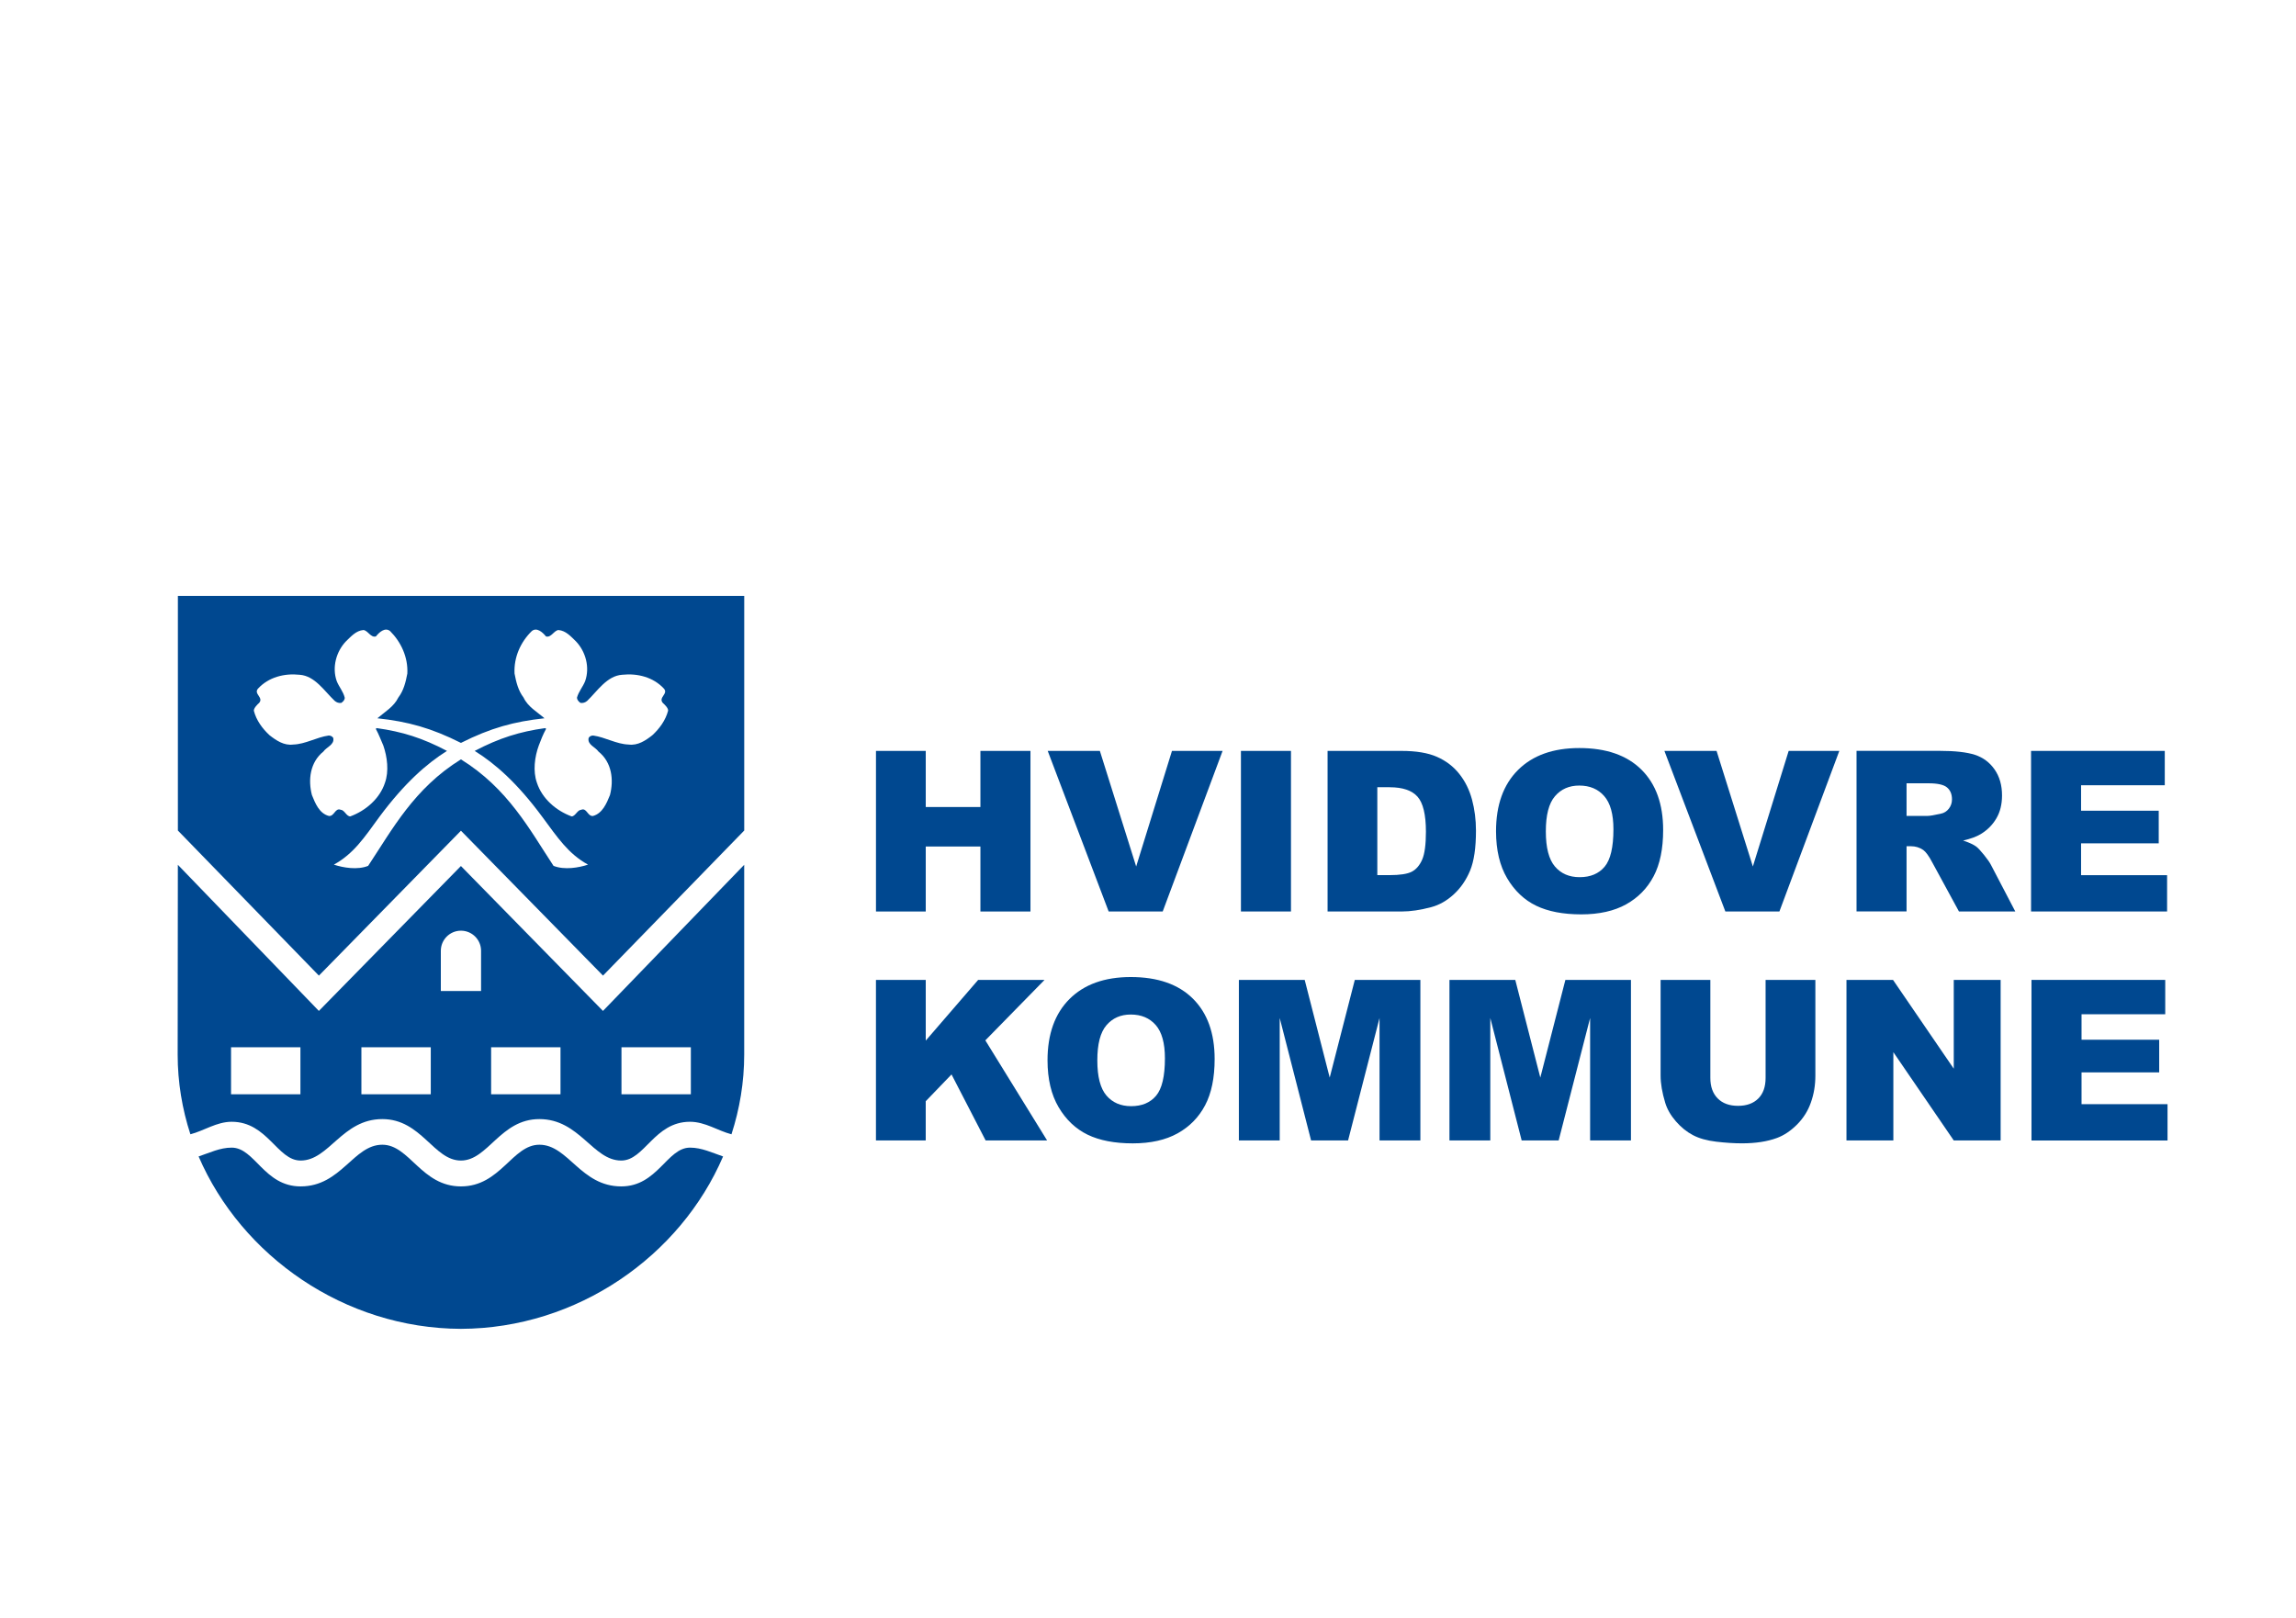<?xml version="1.0" encoding="utf-8"?>
<!-- Generator: Adobe Illustrator 24.0.1, SVG Export Plug-In . SVG Version: 6.00 Build 0)  -->
<svg version="1.1" id="Lag_1" xmlns="http://www.w3.org/2000/svg" xmlns:xlink="http://www.w3.org/1999/xlink" x="0px" y="0px"
	 viewBox="0 0 840 592" style="enable-background:new 0 0 840 592;" xml:space="preserve">
<style type="text/css">
	.st0{fill:#004890;}
</style>
<g>
	<path class="st0" d="M168.64,434.11c14.49,0,18.77-15.25,28.69-15.25c10.59,0,15.09,15.25,29.96,15.25
		c13.29,0,16.75-14.19,25.16-14.19c4.28,0,8.11,1.88,12.09,3.23c-15.62,36.42-53.24,62.93-95.9,63.08
		c-42.66-0.15-80.28-26.66-95.98-63.08c4.06-1.35,7.81-3.23,12.09-3.23c8.49,0,11.87,14.19,25.23,14.19
		c14.87,0,19.3-15.25,29.89-15.25C149.86,418.86,154.14,434.11,168.64,434.11z"/>
	<path class="st0" d="M220.6,369.9l-51.97-53.02l-51.97,53.02l-51.59-53.47L65,385.9c0,10.06,1.65,19.9,4.66,29.14
		c4.96-1.28,9.61-4.58,15.09-4.58c13.14,0,16.67,14.19,25.23,14.19c10.44,0,15.17-15.17,29.89-15.17
		c14.34,0,18.78,15.17,28.76,15.17c9.91,0,14.42-15.17,28.69-15.17c14.79,0,19.53,15.17,29.96,15.17c8.56,0,12.09-14.19,25.16-14.19
		c5.55,0,10.21,3.3,15.17,4.58c3-9.24,4.66-19.08,4.66-29.14v-69.47L220.6,369.9z M109.91,400.39H84.53v-17.2h25.38V400.39z
		 M157.6,400.39h-25.38v-17.2h25.38V400.39z M176,362.62h-7.36h-7.36V347.9c0-4.06,3.3-7.36,7.36-7.36s7.36,3.3,7.36,7.36V362.62z
		 M205.06,400.39h-25.38v-17.2h25.38V400.39z M252.75,400.39h-25.38v-17.2h25.38V400.39z"/>
	<path class="st0" d="M168.64,218.05H65.08v85.84l51.59,53.09l51.97-53.02l51.97,53.02l51.67-53.09v-85.84H168.64z M238.63,269.05
		c-2.4,1.88-5.26,3.83-8.64,3.38c-4.51-0.15-8.56-2.7-12.99-3.3c-0.68,0-1.35,0.3-1.65,0.9c-0.53,2.48,2.48,3.3,3.6,4.96
		c4.96,3.98,5.63,10.44,4.21,15.92c-1.2,3-2.78,6.76-6.23,7.66c-2.03,0.15-2.25-3.16-4.36-2.25c-1.35,0.07-2.1,2.4-3.45,2.4
		c-5.71-2.1-10.81-6.53-12.69-12.32c-1.5-4.21-0.83-9.46,0.68-13.59c0.75-2.03,1.58-4.13,2.7-6.16l-0.38-0.23
		c-9.23,1.28-16.75,3.61-25.76,8.34c7.51,4.66,15.62,11.79,24.71,24.11c5.71,7.73,9.54,13.52,16.75,17.5
		c-3.38,1.13-8.64,2.03-12.62,0.45c-8.79-13.37-16.67-28.31-33.87-38.97c-17.2,10.66-25.08,25.61-33.95,38.97
		c-3.9,1.58-9.16,0.68-12.54-0.45c7.21-3.98,11.04-9.76,16.67-17.5c9.16-12.32,17.27-19.45,24.71-24.11
		c-8.94-4.73-16.45-7.06-25.68-8.34l-0.38,0.23c1.13,2.03,1.88,4.13,2.78,6.16c1.43,4.13,2.1,9.39,0.6,13.59
		c-1.88,5.78-6.98,10.21-12.69,12.32c-1.43,0-2.1-2.33-3.45-2.4c-2.1-0.9-2.33,2.4-4.36,2.25c-3.53-0.9-5.03-4.66-6.23-7.66
		c-1.43-5.48-0.75-11.94,4.2-15.92c1.13-1.65,4.13-2.48,3.61-4.96c-0.3-0.6-1.05-0.9-1.65-0.9c-4.43,0.6-8.49,3.16-12.99,3.3
		c-3.38,0.45-6.23-1.5-8.64-3.38c-2.63-2.41-4.88-5.48-5.78-9.01c0-0.98,1.27-2.25,1.95-2.85c1.73-2.03-2.18-3.3-0.38-5.26
		c3.83-4.13,9.54-5.63,15.17-5.03c5.63,0.38,9.09,6.01,12.84,9.54c0.68,0.6,1.58,0.9,2.41,0.75c0.67-0.45,1.27-1.05,1.27-1.88
		c-0.52-2.25-2.1-3.98-2.93-6.08c-1.8-5.11-0.15-10.89,3.38-14.57c1.88-1.8,3.68-3.91,6.38-4.13c1.65,0.15,2.7,2.93,4.58,2.33
		c1.2-1.5,3.3-3.45,5.18-1.95c3.98,3.98,6.61,9.54,6.31,15.54c-0.6,3.16-1.35,6.23-3.3,8.79c-1.65,3.38-4.88,5.18-7.66,7.58
		c11.12,1.2,19.68,3.53,30.57,9.01c10.89-5.48,19.45-7.81,30.57-9.01c-2.78-2.4-6.08-4.2-7.66-7.58c-1.95-2.55-2.7-5.63-3.3-8.79
		c-0.3-6.01,2.25-11.57,6.31-15.54c1.8-1.5,3.98,0.45,5.18,1.95c1.88,0.6,2.93-2.18,4.58-2.33c2.7,0.23,4.51,2.33,6.38,4.13
		c3.53,3.68,5.18,9.46,3.38,14.57c-0.83,2.1-2.4,3.83-3,6.08c0.07,0.83,0.67,1.43,1.28,1.88c0.9,0.15,1.8-0.15,2.48-0.75
		c3.68-3.53,7.21-9.16,12.77-9.54c5.71-0.6,11.41,0.9,15.25,5.03c1.8,1.95-2.1,3.23-0.38,5.26c0.67,0.6,2.03,1.88,1.95,2.85
		C243.51,263.56,241.26,266.64,238.63,269.05z"/>
	<g>
		<g>
			<path class="st0" d="M320.48,274.76h18.21v20.53h20v-20.53h18.31v58.76h-18.31v-23.78h-20v23.78h-18.21V274.76z"/>
			<path class="st0" d="M383.31,274.76h19.08l13.28,42.29l13.1-42.29h18.52l-21.91,58.76h-19.77L383.31,274.76z"/>
			<path class="st0" d="M454,274.76h18.31v58.76H454V274.76z"/>
			<path class="st0" d="M508.45,288.06c4.73,0,8.12,1.16,10.16,3.45c2.04,2.3,3.07,6.58,3.07,12.81c0,4.71-0.46,8.11-1.37,10.21
				c-0.91,2.1-2.18,3.57-3.79,4.42c-1.62,0.84-4.33,1.26-8.15,1.26h-4.47v-32.16H508.45z M485.69,333.52h27.09
				c3.25,0,6.87-0.53,10.86-1.6c2.93-0.78,5.67-2.33,8.22-4.67c2.55-2.34,4.54-5.24,5.98-8.69c1.43-3.46,2.15-8.33,2.15-14.61
				c0-4.01-0.49-7.8-1.45-11.39c-0.97-3.58-2.52-6.72-4.67-9.41c-2.15-2.7-4.86-4.77-8.15-6.22c-3.29-1.45-7.6-2.17-12.93-2.17
				h-27.09V333.52z"/>
			<path class="st0" d="M568.89,291.34c2.23-2.6,5.19-3.9,8.88-3.9c3.85,0,6.89,1.28,9.13,3.84c2.25,2.56,3.38,6.61,3.38,12.15
				c0,6.59-1.08,11.16-3.23,13.71c-2.15,2.55-5.19,3.82-9.12,3.82c-3.82,0-6.84-1.3-9.05-3.9c-2.22-2.6-3.33-6.87-3.33-12.82
				C565.54,298.24,566.65,293.94,568.89,291.34z M551.4,321.36c2.71,4.58,6.25,7.93,10.6,10.04c4.36,2.11,9.87,3.17,16.53,3.17
				c6.54,0,12.01-1.23,16.4-3.67c4.38-2.45,7.74-5.87,10.06-10.28c2.32-4.4,3.48-10.04,3.48-16.92c0-9.48-2.65-16.84-7.96-22.1
				c-5.32-5.26-12.88-7.89-22.71-7.89c-9.57,0-17.05,2.67-22.42,8.02c-5.37,5.35-8.05,12.83-8.05,22.44
				C547.34,311.06,548.69,316.79,551.4,321.36z"/>
			<path class="st0" d="M608.93,274.76h19.08l13.28,42.29l13.1-42.29h18.53L651,333.52h-19.77L608.93,274.76z"/>
			<path class="st0" d="M697.52,286.61h8.01c3.33,0,5.6,0.5,6.8,1.52c1.21,1.02,1.81,2.47,1.81,4.36c0,1.28-0.38,2.42-1.15,3.41
				c-0.76,0.98-1.75,1.6-2.96,1.84c-2.39,0.53-4,0.8-4.83,0.8h-7.68V286.61z M697.52,333.52v-23.88h1.62c1.66,0,3.16,0.46,4.47,1.36
				c0.97,0.7,2.07,2.2,3.3,4.53l9.78,17.98h20.61l-8.89-17.02c-0.43-0.87-1.28-2.09-2.55-3.67c-1.28-1.58-2.24-2.62-2.91-3.1
				c-1-0.72-2.58-1.45-4.74-2.17c2.71-0.61,4.84-1.39,6.4-2.32c2.44-1.47,4.36-3.38,5.75-5.75c1.4-2.36,2.09-5.17,2.09-8.43
				c0-3.74-0.91-6.9-2.73-9.51c-1.82-2.6-4.22-4.38-7.2-5.35c-2.98-0.96-7.29-1.45-12.91-1.45h-30.39v58.76H697.52z"/>
			<path class="st0" d="M743.06,274.76h48.93v12.57h-30.62v9.32h28.41v11.94h-28.41v11.63h31.47v13.3h-49.77V274.76z"/>
		</g>
		<g>
			<path class="st0" d="M320.48,358.55h18.21v22.21l19.17-22.21h24.29l-21.66,22.12l22.6,36.63h-22.49l-12.48-24.16l-9.44,9.8v14.36
				h-18.21V358.55z"/>
			<path class="st0" d="M404.8,375.13c2.24-2.6,5.19-3.91,8.88-3.91c3.85,0,6.89,1.28,9.14,3.84c2.24,2.56,3.37,6.61,3.37,12.16
				c0,6.59-1.08,11.16-3.23,13.71c-2.15,2.55-5.2,3.82-9.12,3.82c-3.82,0-6.83-1.3-9.05-3.9c-2.22-2.6-3.33-6.87-3.33-12.82
				C401.45,382.02,402.57,377.73,404.8,375.13z M387.31,405.15c2.71,4.58,6.25,7.92,10.61,10.04c4.36,2.11,9.87,3.17,16.52,3.17
				c6.55,0,12.01-1.23,16.4-3.67c4.39-2.45,7.74-5.87,10.06-10.28c2.32-4.41,3.48-10.04,3.48-16.92c0-9.47-2.66-16.84-7.97-22.1
				c-5.31-5.26-12.88-7.89-22.71-7.89c-9.57,0-17.05,2.68-22.41,8.03c-5.37,5.36-8.05,12.84-8.05,22.45
				C383.25,394.85,384.6,400.57,387.31,405.15z"/>
			<path class="st0" d="M453.25,358.55h24.08l9.15,35.74l9.18-35.74h23.99v58.75h-14.94v-44.82l-11.51,44.82h-13.53l-11.48-44.82
				v44.82h-14.94V358.55z"/>
			<path class="st0" d="M530.29,358.55h24.08l9.16,35.74l9.17-35.74h23.99v58.75h-14.94v-44.82l-11.51,44.82h-13.53l-11.48-44.82
				v44.82h-14.94V358.55z"/>
			<path class="st0" d="M645.95,358.55h18.21v35.03c0,3.48-0.54,6.75-1.64,9.84c-1.08,3.09-2.8,5.79-5.11,8.1
				c-2.33,2.31-4.76,3.93-7.32,4.87c-3.54,1.31-7.8,1.96-12.77,1.96c-2.88,0-6.01-0.2-9.41-0.6c-3.4-0.4-6.24-1.19-8.52-2.39
				c-2.28-1.19-4.37-2.88-6.27-5.07c-1.9-2.19-3.19-4.45-3.89-6.77c-1.13-3.74-1.69-7.05-1.69-9.94v-35.03h18.2v35.86
				c0,3.21,0.9,5.71,2.69,7.51c1.79,1.81,4.27,2.71,7.44,2.71c3.14,0,5.61-0.89,7.4-2.67c1.78-1.77,2.68-4.29,2.68-7.55V358.55z"/>
			<path class="st0" d="M675.54,358.55h17.03l22.22,32.49v-32.49h17.15v58.75h-17.15l-22.1-32.31v32.31h-17.15V358.55z"/>
			<path class="st0" d="M743.23,358.55h48.93v12.57h-30.62v9.32h28.41v11.95h-28.41v11.63H793v13.29h-49.77V358.55z"/>
		</g>
	</g>
</g>
</svg>
